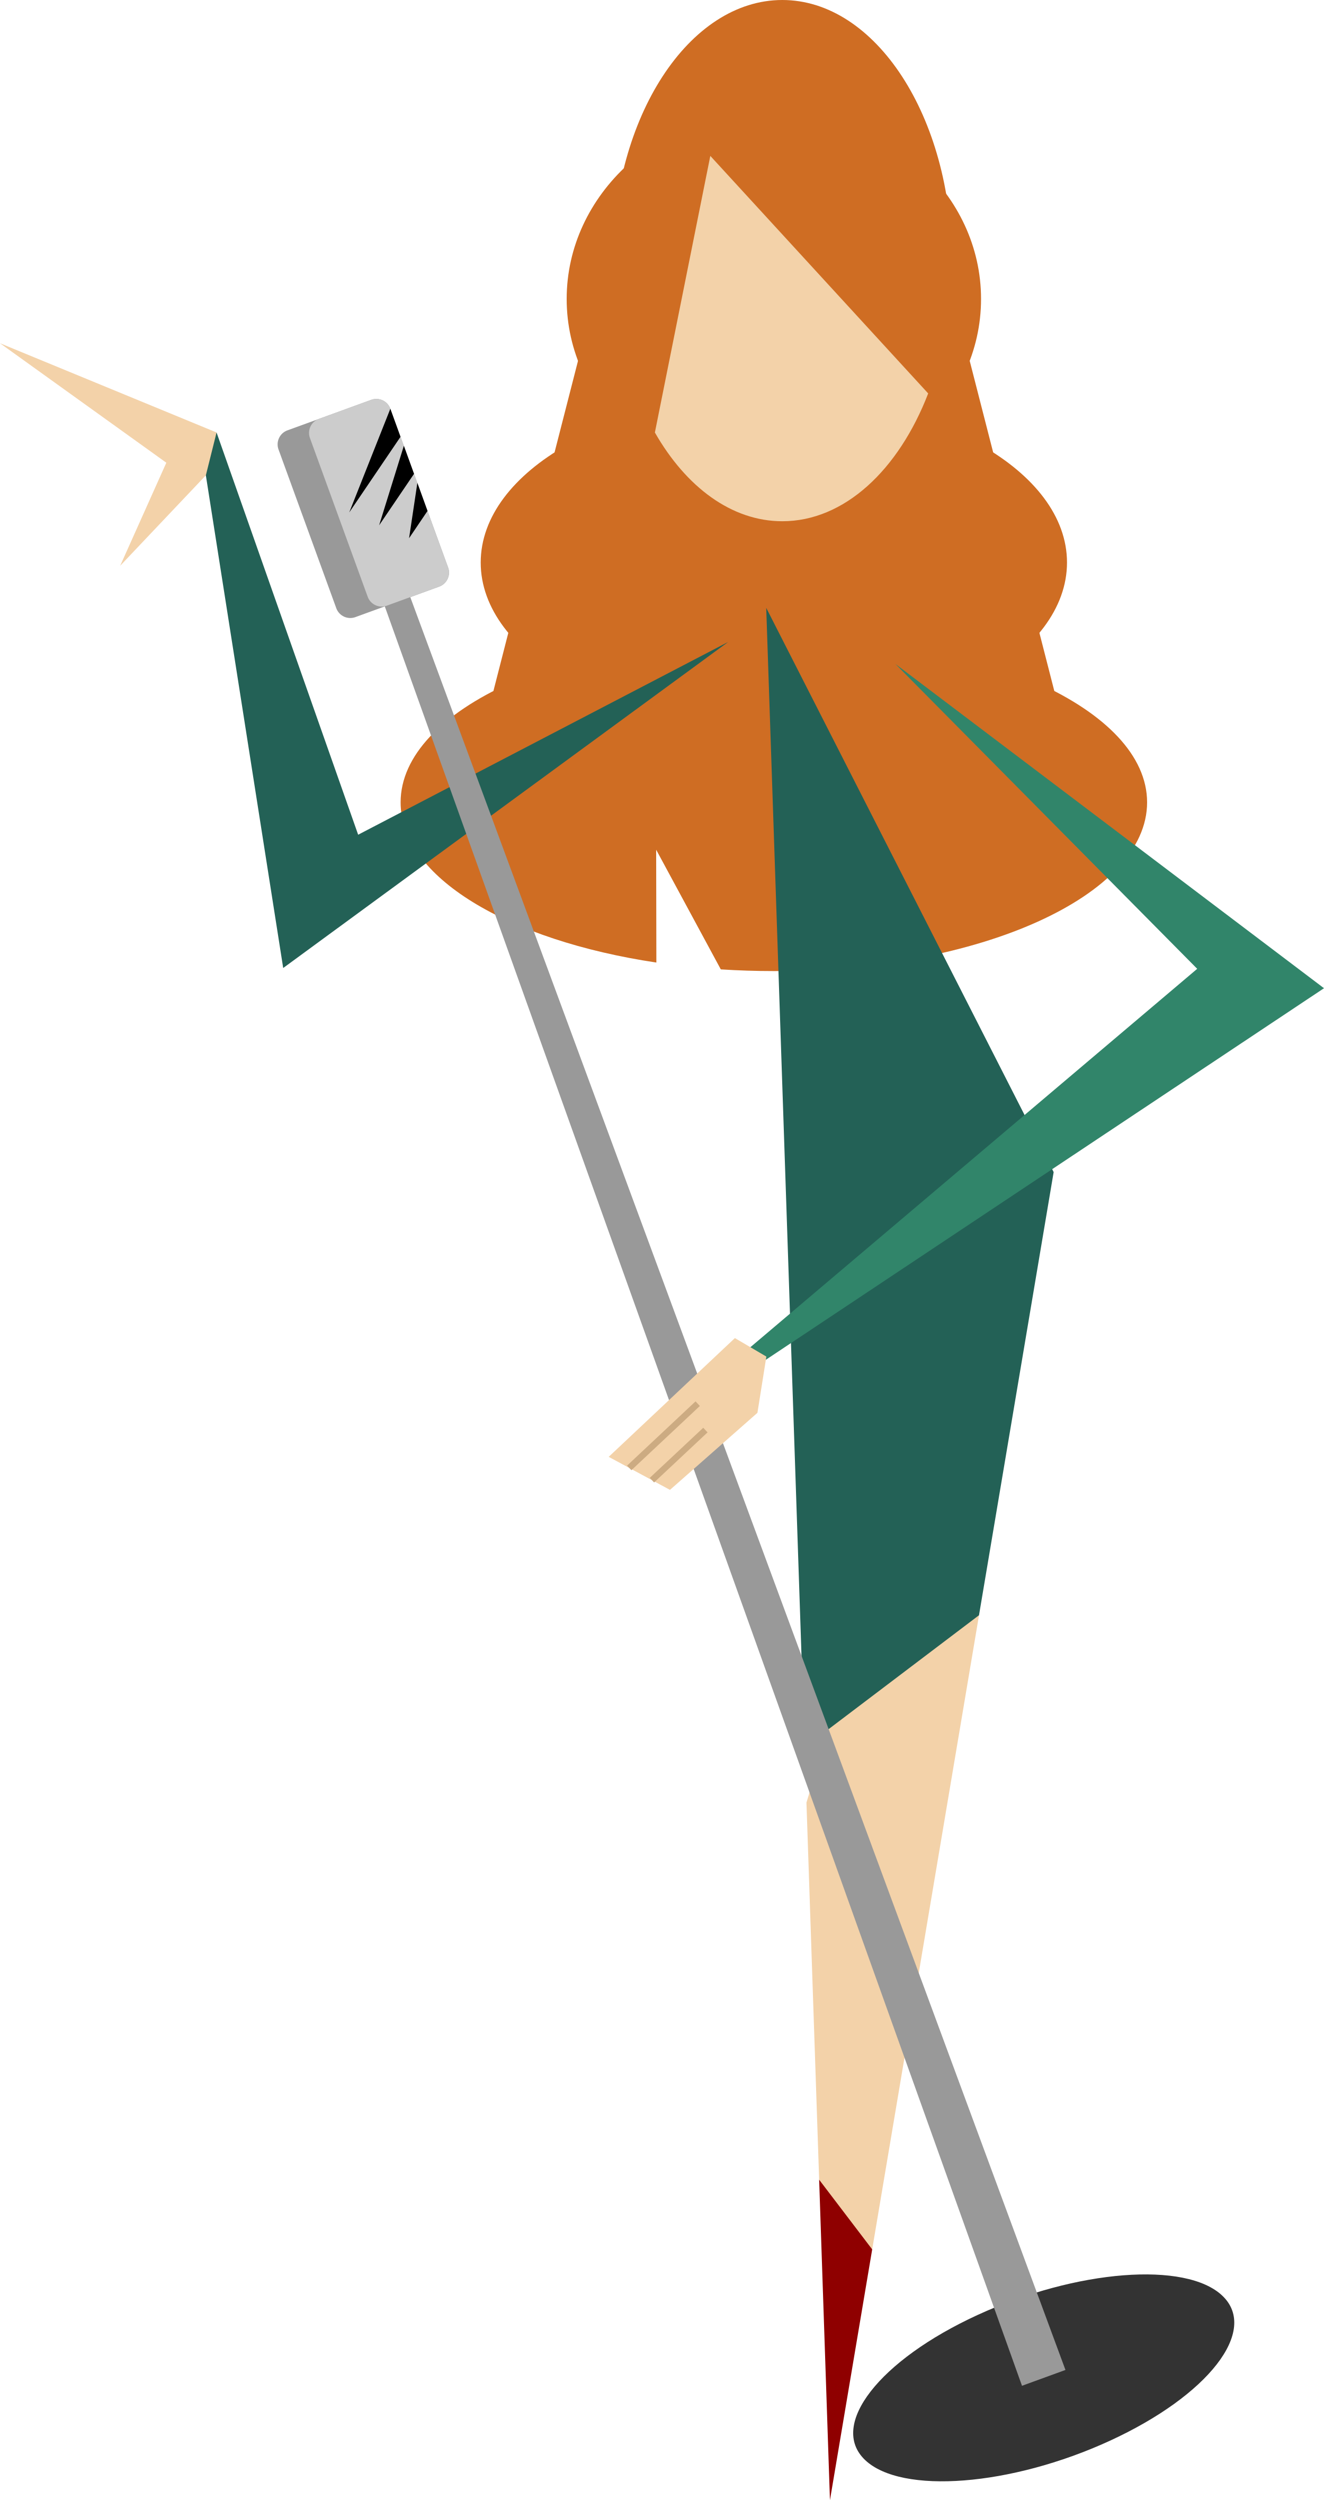 <svg xmlns="http://www.w3.org/2000/svg" width="53.253mm" height="100.549mm" viewBox="0 0 150.953 285.02">
  <defs>
    <style>
      .cls-1 {
        fill: #cf6d23;
      }

      .cls-1, .cls-10, .cls-2, .cls-3, .cls-4, .cls-5, .cls-6, .cls-9 {
        fill-rule: evenodd;
      }

      .cls-2 {
        fill: #f3d2a9;
      }

      .cls-3 {
        fill: #236156;
      }

      .cls-4 {
        fill: #8f0000;
      }

      .cls-5 {
        fill: #333;
      }

      .cls-6, .cls-7 {
        fill: #999;
      }

      .cls-8 {
        fill: #ccc;
      }

      .cls-10 {
        fill: #31856a;
      }

      .cls-11 {
        fill: none;
        stroke: #ccab82;
        stroke-miterlimit: 22.926;
        stroke-width: 0.72px;
      }
    </style>
  </defs>
  <title>postava-anezka</title>
  <g id="Anezka">
    <g>
      <g>
        <polygon class="cls-1" points="123.458 91.467 106.776 26.375 69.453 27.275 53.002 91.467 123.458 91.467"/>
        <path class="cls-1" d="M88.23,55.718c13.011,0,23.622-9.719,23.622-21.637S101.24,12.445,88.23,12.445s-23.622,9.72-23.622,21.637S75.219,55.718,88.23,55.718Z"/>
        <path class="cls-1" d="M88.23,83.081c18.409,0,33.422-8.514,33.422-18.953S106.638,45.176,88.23,45.176,54.807,53.69,54.807,64.129,69.821,83.081,88.23,83.081Z"/>
        <path class="cls-1" d="M88.23,72.233c23.502,0,42.554,8.611,42.554,19.235s-19.052,19.234-42.554,19.234c-2.054,0-4.074-.066-6.049-.193l-7.37-13.642.023,12.863c-16.939-2.537-29.159-9.755-29.159-18.262C45.675,80.844,64.728,72.233,88.23,72.233Z"/>
      </g>
      <polygon class="cls-2" points="99.441 256.43 95.172 258.377 93.394 248.487 91.946 205.493 99.655 180.207 111.62 184.136 99.441 256.43"/>
      <polygon class="cls-3" points="111.619 184.136 91.734 199.196 87.359 69.297 120.13 133.619 111.619 184.136"/>
      <polygon class="cls-4" points="94.625 285.02 93.394 248.487 99.441 256.43 94.625 285.02"/>
      <polygon class="cls-2" points="24.691 49.303 0 39.129 18.963 52.75 13.702 64.497 23.47 54.187 24.802 52.61 24.691 49.303"/>
      <polygon class="cls-3" points="24.691 49.303 23.47 54.187 32.288 110.352 83.026 73.18 40.835 95.158 24.691 49.303"/>
      <g>
        <path class="cls-5" d="M98.626,280.435c-4.159-3.962,1.591-11.365,12.842-16.534s23.744-6.147,27.902-2.184-1.591,11.365-12.842,16.534S102.784,284.398,98.626,280.435Z"/>
        <polygon class="cls-6" points="43.744 68.775 46.608 67.612 121.476 270.174 116.52 271.979 43.744 68.775"/>
        <path class="cls-7" d="M36.34,46.638H46.505a1.701,1.701,0,0,1,1.701,1.701V67.593a1.701,1.701,0,0,1-1.701,1.701H36.34a1.701,1.701,0,0,1-1.701-1.701V48.339A1.701,1.701,0,0,1,36.34,46.638Z" transform="translate(-17.328 17.664) rotate(-20)"/>
        <path class="cls-8" d="M40.036,45.986H46.39a1.701,1.701,0,0,1,1.701,1.701V66.942A1.701,1.701,0,0,1,46.39,68.642H40.036a1.701,1.701,0,0,1-1.701-1.701V47.687a1.701,1.701,0,0,1,1.701-1.701Z" transform="translate(-16.995 18.234) rotate(-19.998)"/>
        <g>
          <polygon class="cls-9" points="45.662 49.798 44.504 46.599 39.819 58.414 45.662 49.798"/>
          <polygon class="cls-9" points="48.743 58.246 47.585 55.047 46.64 61.353 48.743 58.246"/>
          <polygon class="cls-9" points="47.204 54.017 46.046 50.819 43.226 59.882 47.204 54.017"/>
        </g>
      </g>
      <polygon class="cls-10" points="150.953 112.657 102.087 75.691 136.497 110.444 71.155 165.772 150.953 112.657"/>
      <g>
        <polygon class="cls-2" points="87.375 154.651 83.787 152.541 69.399 166.08 76.386 169.845 86.357 161.061 87.375 154.651"/>
        <line class="cls-11" x1="71.741" y1="167.342" x2="79.546" y2="160.019"/>
        <line class="cls-11" x1="74.329" y1="168.737" x2="80.425" y2="163.028"/>
      </g>
      <path class="cls-1" d="M89.192,59.421c10.645,0,19.327-13.346,19.327-29.71S99.837,0,89.192,0,69.865,13.347,69.865,29.71,78.547,59.421,89.192,59.421Z"/>
      <path class="cls-2" d="M80.985,17.772l24.84,27.08c-3.367,8.723-9.556,14.569-16.632,14.569-5.79,0-10.985-3.915-14.528-10.115Z"/>
    </g>
  </g>
</svg>
